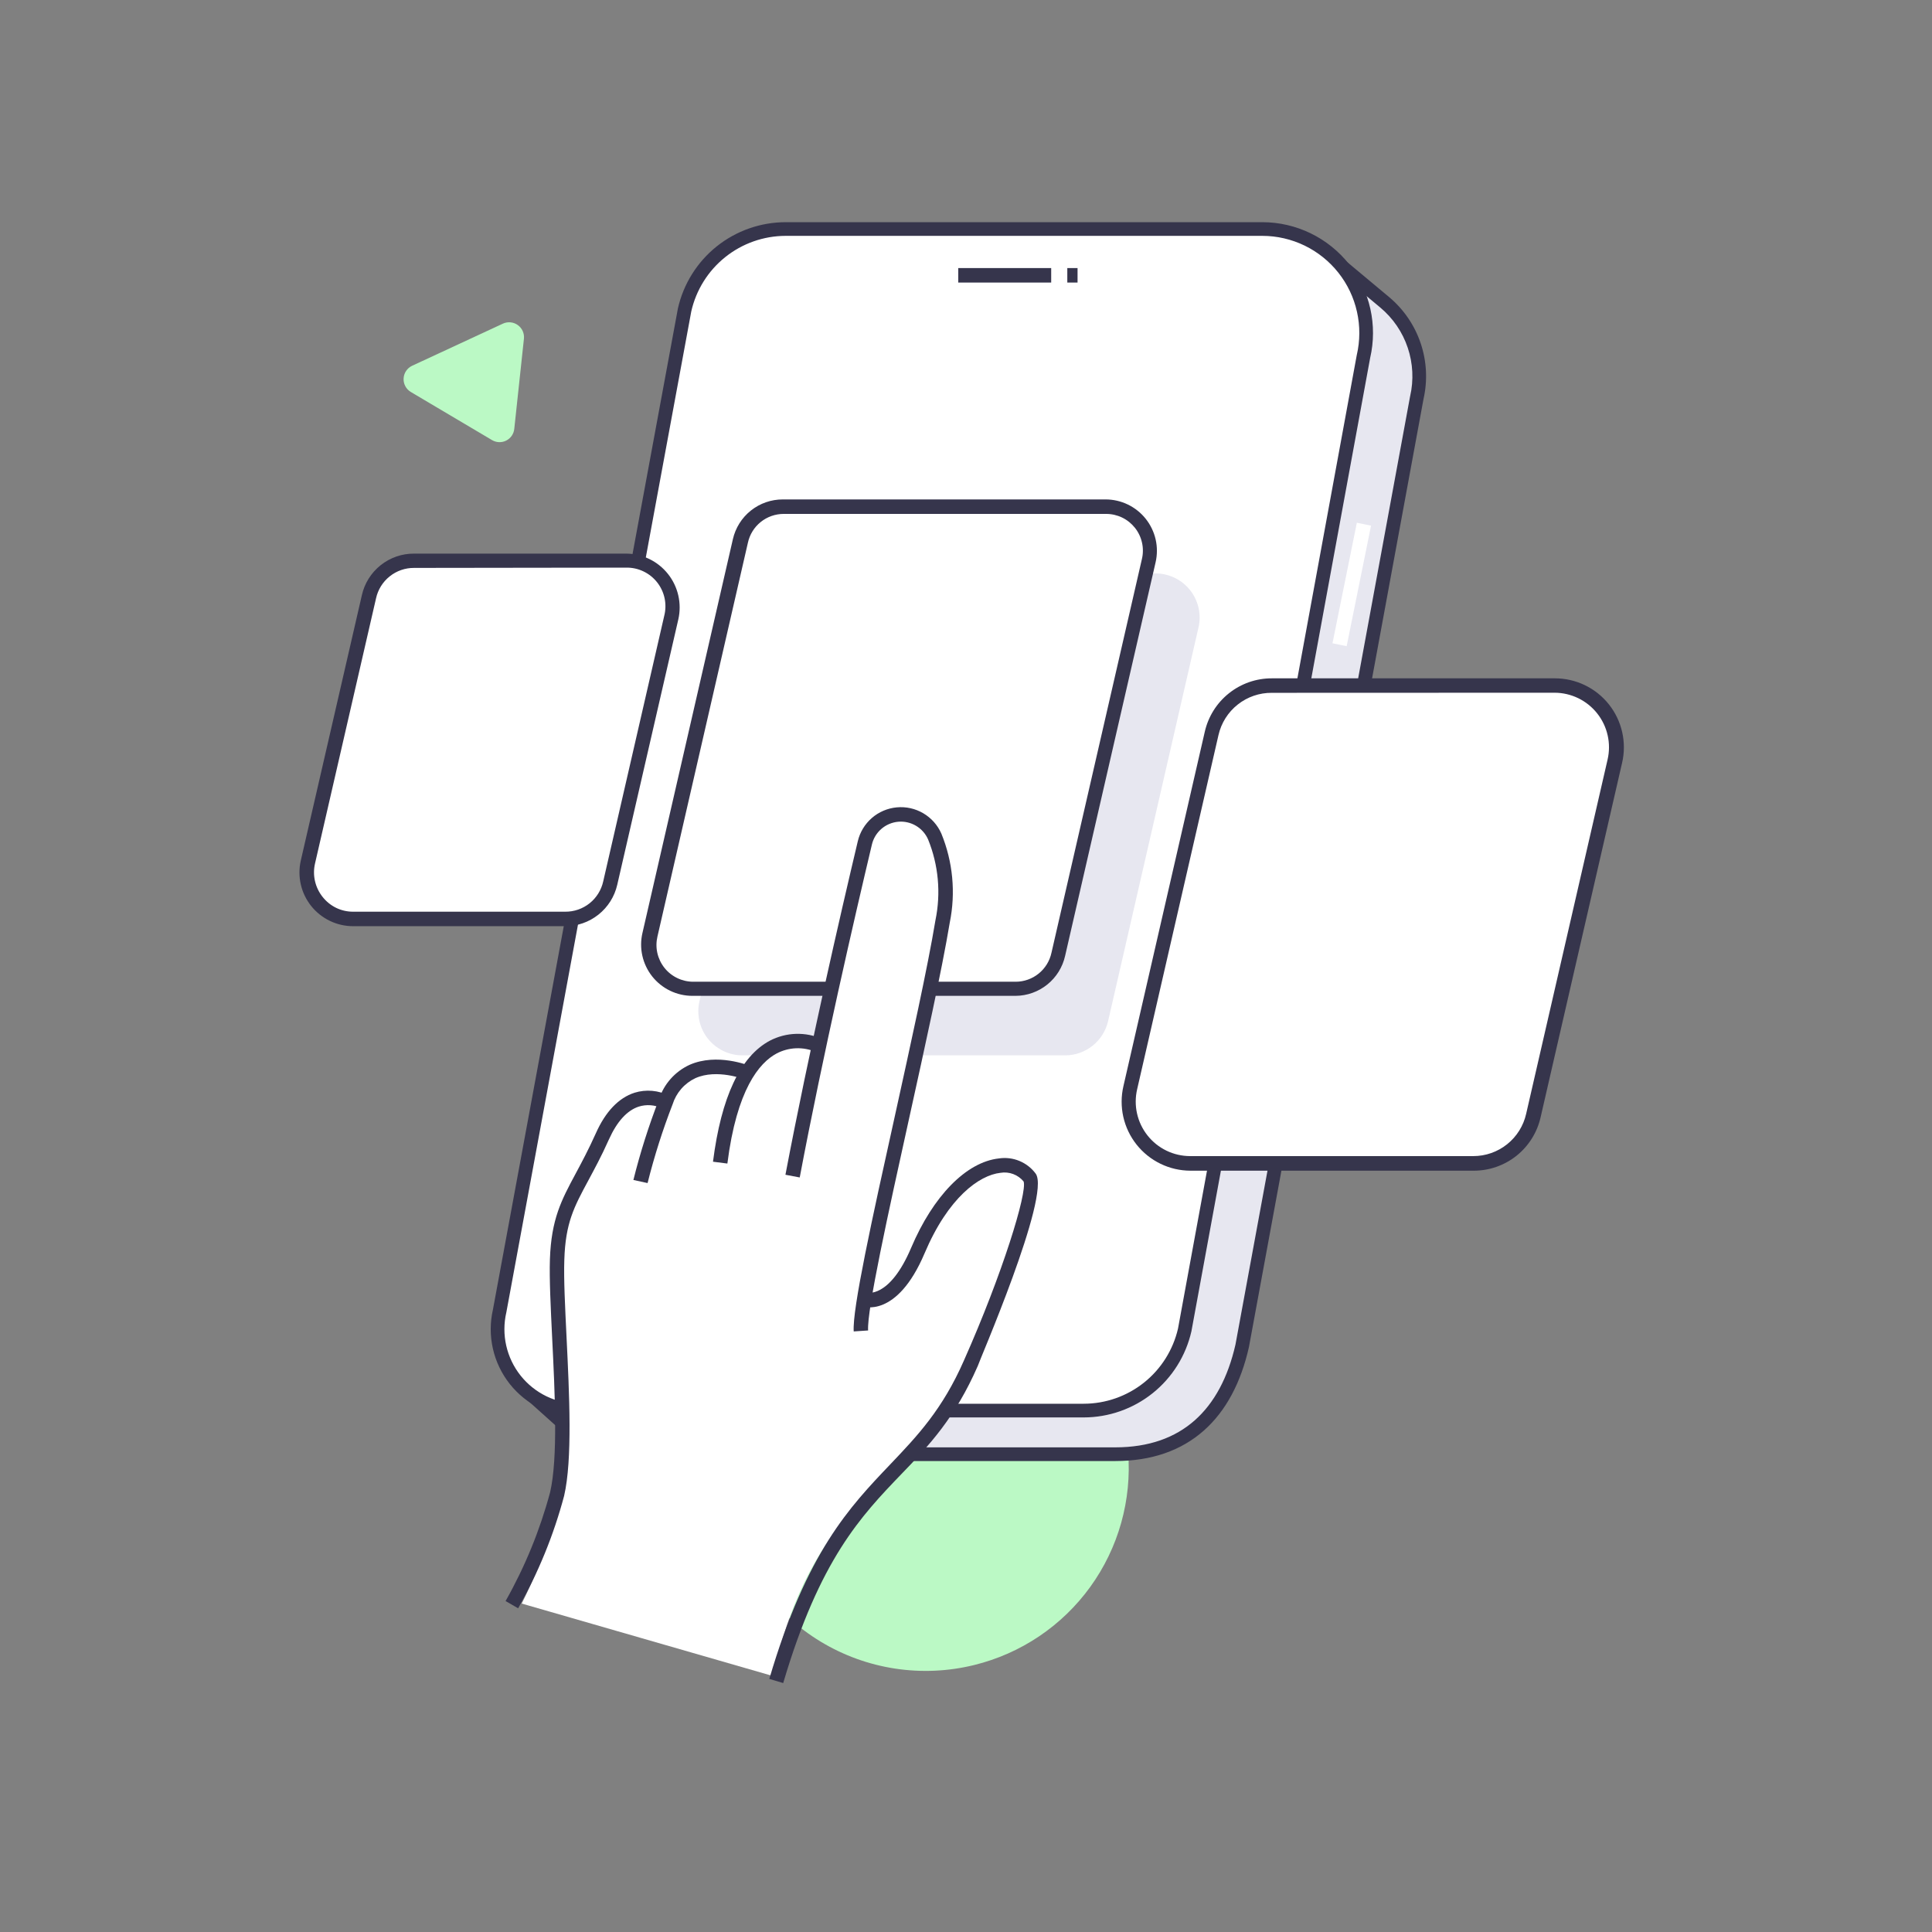 <svg width="96" height="96" viewBox="0 0 96 96" fill="none" xmlns="http://www.w3.org/2000/svg">
<rect x="0" y="0" width="96" height="96" fill="#808080" stroke="none"/>
<path d="M55.481 72.058H32.08C30.59 72.058 29.154 71.507 28.045 70.512L25.924 68.608L36.718 16.987C36.95 15.958 37.525 15.038 38.349 14.379C39.173 13.72 40.196 13.361 41.251 13.36L65.491 12L68.873 14.824C69.548 15.391 70.055 16.133 70.335 16.969C70.616 17.805 70.661 18.702 70.464 19.562L61.787 66.677C61.021 70.054 58.958 72.058 55.481 72.058Z" fill="#E7E7F0"/>
<path d="M48.399 82.736C45.807 83.372 43.069 82.955 40.785 81.576C38.501 80.196 36.857 77.967 36.213 75.378C35.981 74.43 35.889 73.453 35.941 72.479L56.056 72.153C56.244 74.538 55.577 76.913 54.174 78.853C52.771 80.792 50.724 82.168 48.399 82.736V82.736Z" fill="#BBF9C5"/>
<path fill-rule="evenodd" clip-rule="evenodd" d="M65.542 11.854L69.028 14.764C69.751 15.371 70.293 16.166 70.594 17.061C70.894 17.954 70.942 18.912 70.733 19.831L62.057 66.946L62.055 66.952C61.661 68.689 60.926 70.106 59.812 71.089C58.694 72.076 57.225 72.598 55.418 72.598H32.017C30.443 72.598 28.925 72.017 27.755 70.965L25.487 68.931L36.322 17.112C36.572 16.008 37.189 15.021 38.073 14.314C38.955 13.609 40.049 13.224 41.178 13.221L65.542 11.854ZM65.312 12.547L41.197 13.901L41.188 13.901C40.21 13.901 39.261 14.235 38.498 14.845C37.735 15.456 37.202 16.307 36.986 17.259C36.986 17.26 36.986 17.261 36.986 17.262L26.233 68.686L28.209 70.459C29.255 71.399 30.611 71.918 32.017 71.918H55.418C57.087 71.918 58.388 71.439 59.362 70.579C60.339 69.717 61.018 68.446 61.39 66.809L70.067 19.693L70.069 19.686C70.252 18.888 70.21 18.054 69.95 17.278C69.689 16.501 69.219 15.812 68.591 15.286C68.591 15.286 68.591 15.286 68.591 15.286L65.312 12.547Z" fill="#36354C"/>
<path d="M53.849 70.091H28.757C28.15 70.09 27.551 69.951 27.004 69.687C26.458 69.422 25.978 69.038 25.601 68.562C25.223 68.087 24.957 67.532 24.823 66.94C24.689 66.347 24.691 65.733 24.827 65.141L34.016 15.406C34.272 14.265 34.908 13.245 35.82 12.514C36.732 11.782 37.865 11.383 39.034 11.38H62.73C63.507 11.382 64.274 11.558 64.973 11.897C65.672 12.236 66.286 12.729 66.768 13.338C67.251 13.947 67.589 14.658 67.759 15.416C67.929 16.174 67.925 16.961 67.748 17.718L58.868 66.084C58.608 67.221 57.97 68.237 57.059 68.965C56.147 69.693 55.016 70.09 53.849 70.091V70.091Z" fill="white"/>
<path fill-rule="evenodd" clip-rule="evenodd" d="M39.034 11.04L39.034 11.04L62.731 11.04C63.559 11.042 64.376 11.23 65.121 11.591C65.867 11.953 66.521 12.478 67.035 13.127C67.549 13.776 67.91 14.533 68.091 15.341C68.271 16.147 68.268 16.983 68.082 17.787L59.201 66.152L59.199 66.159C58.922 67.372 58.243 68.454 57.271 69.23C56.299 70.006 55.093 70.43 53.85 70.431H28.756C28.098 70.43 27.449 70.28 26.856 69.993C26.264 69.706 25.744 69.289 25.334 68.773C24.925 68.258 24.637 67.657 24.492 67.015C24.347 66.375 24.348 65.711 24.494 65.072L33.683 15.338L33.684 15.331C33.957 14.115 34.635 13.028 35.607 12.248C36.579 11.469 37.788 11.043 39.034 11.04ZM53.849 69.751C54.938 69.75 55.995 69.379 56.847 68.699C57.696 68.021 58.291 67.075 58.535 66.015L67.416 17.648L67.418 17.64C67.582 16.933 67.586 16.198 67.427 15.49C67.269 14.782 66.953 14.118 66.502 13.549C66.051 12.98 65.478 12.52 64.825 12.203C64.172 11.887 63.456 11.721 62.73 11.72H39.035C37.943 11.722 36.884 12.096 36.033 12.779C35.183 13.461 34.589 14.411 34.349 15.474L25.16 65.21L25.158 65.217C25.034 65.759 25.032 66.322 25.155 66.865C25.278 67.407 25.521 67.915 25.867 68.351C26.213 68.786 26.652 69.138 27.153 69.381C27.653 69.623 28.202 69.75 28.758 69.751H53.849Z" fill="#36354C"/>
<path d="M67.421 25.976L66.21 31.965L66.915 32.108L68.126 26.119L67.421 25.976Z" fill="white"/>
<path d="M52.233 13.32H47.615V14.04H52.233V13.32Z" fill="#36354C"/>
<path d="M53.543 13.32H53.034V14.04H53.543V13.32Z" fill="#36354C"/>
<path d="M73.218 57.811H59.154C58.693 57.81 58.237 57.705 57.822 57.504C57.407 57.303 57.043 57.01 56.756 56.648C56.47 56.287 56.269 55.865 56.168 55.415C56.067 54.965 56.069 54.497 56.173 54.048L60.215 36.446C60.366 35.767 60.745 35.159 61.287 34.723C61.83 34.287 62.505 34.048 63.201 34.046H77.265C77.726 34.047 78.181 34.153 78.597 34.354C79.012 34.555 79.377 34.847 79.664 35.209C79.95 35.571 80.152 35.992 80.254 36.442C80.355 36.893 80.354 37.36 80.25 37.81L76.204 55.406C76.054 56.087 75.677 56.697 75.134 57.134C74.591 57.571 73.915 57.81 73.218 57.811V57.811Z" fill="white"/>
<path d="M73.223 58.171H59.154C58.638 58.17 58.13 58.053 57.666 57.828C57.202 57.603 56.794 57.276 56.474 56.872C56.154 56.468 55.929 55.997 55.816 55.494C55.704 54.991 55.706 54.468 55.823 53.966L59.864 36.365C60.035 35.608 60.458 34.932 61.065 34.449C61.671 33.965 62.425 33.703 63.2 33.706H77.264C77.78 33.706 78.29 33.823 78.754 34.047C79.219 34.272 79.627 34.598 79.947 35.003C80.268 35.407 80.493 35.878 80.606 36.382C80.72 36.885 80.718 37.408 80.6 37.91L76.554 55.507C76.385 56.264 75.963 56.941 75.358 57.426C74.752 57.91 73.999 58.173 73.223 58.171V58.171ZM63.2 34.426C62.585 34.42 61.986 34.625 61.504 35.007C61.021 35.388 60.683 35.923 60.546 36.523L56.504 54.125C56.412 54.521 56.41 54.934 56.499 55.331C56.588 55.728 56.766 56.101 57.019 56.42C57.271 56.739 57.593 56.997 57.959 57.175C58.326 57.353 58.728 57.445 59.135 57.446H73.204C73.816 57.447 74.41 57.239 74.888 56.857C75.366 56.475 75.7 55.941 75.834 55.344L79.88 37.742C79.972 37.346 79.973 36.933 79.883 36.536C79.794 36.138 79.615 35.766 79.362 35.447C79.109 35.128 78.787 34.87 78.421 34.692C78.054 34.515 77.653 34.422 77.245 34.421L63.2 34.426Z" fill="#36354C"/>
<path d="M52.924 52.44H36.892C36.562 52.44 36.236 52.365 35.939 52.222C35.642 52.078 35.381 51.869 35.175 51.611C34.97 51.353 34.826 51.051 34.753 50.73C34.68 50.408 34.681 50.074 34.756 49.752L39.253 30.192C39.365 29.71 39.636 29.28 40.023 28.971C40.41 28.663 40.89 28.494 41.385 28.493H57.421C57.751 28.494 58.076 28.569 58.373 28.713C58.669 28.857 58.929 29.065 59.134 29.323C59.339 29.582 59.483 29.883 59.555 30.204C59.628 30.526 59.627 30.86 59.552 31.181L55.06 50.741C54.948 51.224 54.676 51.654 54.288 51.963C53.9 52.272 53.419 52.44 52.924 52.44V52.44Z" fill="#E7E7F0"/>
<path d="M50.466 49.109H34.405C34.076 49.108 33.751 49.033 33.454 48.889C33.157 48.745 32.897 48.536 32.692 48.278C32.488 48.02 32.344 47.719 32.271 47.397C32.199 47.076 32.2 46.742 32.274 46.421L36.767 26.861C36.879 26.378 37.151 25.947 37.538 25.639C37.926 25.33 38.407 25.162 38.903 25.162H54.935C55.265 25.163 55.59 25.238 55.886 25.382C56.183 25.526 56.444 25.734 56.649 25.992C56.854 26.25 56.998 26.551 57.072 26.873C57.145 27.194 57.144 27.528 57.071 27.85L52.573 47.405C52.465 47.884 52.197 48.313 51.815 48.622C51.433 48.931 50.958 49.103 50.466 49.109V49.109Z" fill="white"/>
<path d="M50.466 49.483H34.405C34.021 49.483 33.642 49.396 33.296 49.229C32.951 49.062 32.647 48.819 32.408 48.518C32.17 48.217 32.002 47.866 31.918 47.491C31.834 47.117 31.836 46.728 31.924 46.354L36.416 26.794C36.544 26.23 36.86 25.727 37.312 25.368C37.764 25.008 38.325 24.814 38.903 24.816H54.935C55.319 24.816 55.697 24.903 56.043 25.07C56.388 25.237 56.692 25.479 56.931 25.78C57.169 26.08 57.338 26.43 57.423 26.804C57.508 27.178 57.507 27.567 57.421 27.941L52.924 47.501C52.798 48.06 52.487 48.56 52.041 48.92C51.594 49.28 51.039 49.479 50.466 49.483ZM38.946 25.536C38.528 25.535 38.123 25.677 37.798 25.939C37.473 26.201 37.248 26.567 37.161 26.976L32.668 46.536C32.605 46.804 32.603 47.084 32.663 47.353C32.724 47.622 32.844 47.874 33.015 48.09C33.186 48.306 33.404 48.48 33.653 48.6C33.901 48.72 34.173 48.782 34.449 48.782H50.466C50.883 48.782 51.287 48.639 51.611 48.377C51.935 48.115 52.159 47.75 52.247 47.342L56.74 27.782C56.804 27.514 56.806 27.234 56.746 26.965C56.686 26.695 56.566 26.443 56.395 26.227C56.223 26.011 56.005 25.836 55.756 25.716C55.508 25.597 55.235 25.535 54.959 25.536H38.946Z" fill="#36354C"/>
<path d="M28.079 45.643H17.548C17.201 45.643 16.858 45.564 16.546 45.413C16.234 45.262 15.959 45.042 15.743 44.771C15.528 44.499 15.376 44.182 15.299 43.844C15.223 43.505 15.223 43.154 15.301 42.816L18.335 29.63C18.451 29.122 18.736 28.669 19.143 28.344C19.55 28.019 20.055 27.841 20.576 27.84H31.113C31.459 27.84 31.802 27.919 32.114 28.07C32.426 28.221 32.7 28.441 32.916 28.712C33.131 28.984 33.282 29.301 33.358 29.64C33.434 29.978 33.433 30.329 33.354 30.667L30.306 43.872C30.187 44.374 29.902 44.821 29.499 45.142C29.095 45.464 28.595 45.64 28.079 45.643V45.643Z" fill="white"/>
<path d="M28.079 46.022H17.548C17.147 46.022 16.752 45.932 16.391 45.758C16.03 45.584 15.713 45.332 15.463 45.019C15.213 44.706 15.037 44.34 14.947 43.95C14.858 43.559 14.857 43.154 14.946 42.763L17.98 29.578C18.111 28.989 18.44 28.463 18.911 28.087C19.383 27.71 19.968 27.506 20.572 27.509H31.108C31.509 27.51 31.904 27.602 32.265 27.777C32.625 27.952 32.942 28.206 33.191 28.519C33.441 28.833 33.616 29.199 33.705 29.59C33.794 29.981 33.794 30.387 33.705 30.778L30.671 43.963C30.537 44.55 30.207 45.073 29.736 45.447C29.265 45.822 28.681 46.025 28.079 46.022V46.022ZM20.576 28.219C20.136 28.216 19.707 28.364 19.363 28.64C19.018 28.915 18.779 29.3 18.685 29.731L15.652 42.912C15.586 43.199 15.586 43.497 15.652 43.783C15.718 44.07 15.847 44.338 16.031 44.568C16.211 44.798 16.442 44.983 16.704 45.111C16.967 45.238 17.256 45.303 17.548 45.302H28.079C28.521 45.307 28.951 45.159 29.296 44.884C29.641 44.608 29.881 44.222 29.975 43.79L33.004 30.605C33.078 30.319 33.084 30.019 33.024 29.729C32.963 29.44 32.836 29.169 32.653 28.936C32.47 28.704 32.236 28.517 31.968 28.39C31.701 28.263 31.408 28.2 31.113 28.205L20.576 28.219Z" fill="#36354C"/>
<path d="M38.404 83.28C40.324 74.64 44.644 73.92 47.284 69.36C47.284 69.36 52.804 58.8 50.404 57.84C46.804 57.6 44.884 65.04 43.204 64.56C45.221 53.083 48.732 42.374 45.364 40.56C42.738 39.434 42.051 45.41 40.324 51.84C38.596 51.723 37.809 52.203 36.484 53.28C34.557 52.958 33.782 53.408 32.644 54.72C31.093 54.302 30.012 55.923 27.844 60.96L28.084 71.04C28.084 71.04 28.564 74.4 25.924 79.68L38.404 83.28Z" fill="white"/>
<path d="M42.786 66.134C42.652 64.296 45.925 51.298 46.842 45.782C47.133 44.368 46.996 42.899 46.449 41.563C46.293 41.211 46.03 40.917 45.698 40.722C45.366 40.527 44.981 40.441 44.598 40.477C44.214 40.512 43.852 40.667 43.561 40.92C43.27 41.172 43.067 41.51 42.978 41.885C42.081 45.672 40.53 52.402 39.388 58.44" fill="white"/>
<path d="M42.421 66.158C42.344 65.059 43.324 60.605 44.466 55.45C45.263 51.826 46.093 48.077 46.482 45.725C46.76 44.381 46.633 42.984 46.117 41.712C45.993 41.428 45.782 41.19 45.515 41.032C45.248 40.874 44.938 40.804 44.629 40.832C44.32 40.861 44.027 40.985 43.793 41.189C43.559 41.392 43.395 41.664 43.324 41.966C42.479 45.523 40.89 52.406 39.738 58.507L39.028 58.373C40.189 52.258 41.778 45.365 42.623 41.803C42.728 41.354 42.972 40.95 43.32 40.647C43.667 40.345 44.102 40.159 44.561 40.117C45.02 40.074 45.48 40.177 45.878 40.411C46.275 40.645 46.589 40.997 46.775 41.419C47.349 42.821 47.495 44.361 47.193 45.845C46.799 48.216 45.968 51.97 45.167 55.603C44.135 60.278 43.069 65.112 43.136 66.11L42.421 66.158Z" fill="#36354C"/>
<path d="M38.917 83.63L38.226 83.424C40.089 77.112 42.2 74.899 44.245 72.754C45.575 71.357 46.833 70.037 47.903 67.589C49.823 63.269 51.047 59.261 50.864 58.709C50.727 58.542 50.549 58.414 50.346 58.338C50.144 58.262 49.925 58.241 49.712 58.277C48.661 58.392 47.116 59.501 45.94 62.28C44.562 65.525 42.882 64.93 42.81 64.906L43.06 64.229C43.06 64.229 44.193 64.555 45.277 61.997C46.362 59.438 48.008 57.739 49.636 57.562C49.981 57.51 50.333 57.553 50.655 57.687C50.978 57.821 51.257 58.039 51.465 58.32C52.233 59.405 48.584 67.795 48.584 67.877C47.461 70.44 46.184 71.808 44.783 73.253C42.786 75.331 40.732 77.482 38.917 83.63Z" fill="#36354C"/>
<path d="M36.143 57.816L35.428 57.725C35.836 54.514 36.786 52.493 38.255 51.71C38.655 51.502 39.097 51.386 39.549 51.372C40 51.358 40.449 51.445 40.861 51.629L40.535 52.272L40.698 51.95L40.54 52.272C40.229 52.138 39.892 52.075 39.554 52.088C39.216 52.102 38.885 52.191 38.586 52.349C37.727 52.81 36.608 54.134 36.143 57.816Z" fill="#36354C"/>
<path d="M32.178 58.786L31.473 58.632C31.812 57.271 32.237 55.932 32.745 54.624C32.865 54.248 33.063 53.902 33.325 53.607C33.587 53.312 33.907 53.075 34.266 52.91C35.624 52.31 37.199 52.939 37.266 52.968L36.997 53.635C36.997 53.635 35.629 53.093 34.554 53.573C34.286 53.699 34.046 53.88 33.851 54.104C33.656 54.328 33.51 54.59 33.421 54.873C32.926 56.15 32.51 57.457 32.178 58.786V58.786Z" fill="#36354C"/>
<path d="M25.746 79.915L25.122 79.555C26.084 77.854 26.828 76.038 27.335 74.15C27.729 72.442 27.575 69.264 27.436 66.47C27.364 64.968 27.292 63.547 27.325 62.573C27.393 60.571 27.901 59.626 28.602 58.32C28.9 57.763 29.236 57.139 29.605 56.318C30.085 55.234 30.743 54.552 31.525 54.298C32.101 54.119 32.723 54.174 33.258 54.451L32.903 55.075C32.538 54.897 32.119 54.866 31.732 54.989C31.156 55.181 30.657 55.728 30.258 56.616C29.86 57.504 29.533 58.094 29.231 58.661C28.525 59.971 28.098 60.763 28.041 62.597C28.007 63.557 28.079 64.944 28.151 66.437C28.29 69.288 28.449 72.523 28.031 74.328C27.511 76.28 26.744 78.158 25.746 79.915V79.915Z" fill="#36354C"/>
<path d="M20.399 19.469L24.45 21.869C24.556 21.931 24.676 21.966 24.799 21.971C24.922 21.974 25.044 21.948 25.154 21.892C25.264 21.837 25.358 21.755 25.428 21.653C25.498 21.552 25.541 21.434 25.554 21.312L26.034 16.829C26.047 16.699 26.026 16.569 25.973 16.45C25.92 16.331 25.836 16.229 25.73 16.153C25.625 16.077 25.501 16.03 25.371 16.017C25.242 16.004 25.111 16.026 24.992 16.08L20.471 18.178C20.352 18.235 20.251 18.323 20.178 18.433C20.104 18.543 20.062 18.67 20.055 18.802C20.047 18.934 20.075 19.065 20.136 19.182C20.196 19.3 20.287 19.398 20.399 19.469V19.469Z" fill="#BBF9C5"/>
</svg>

